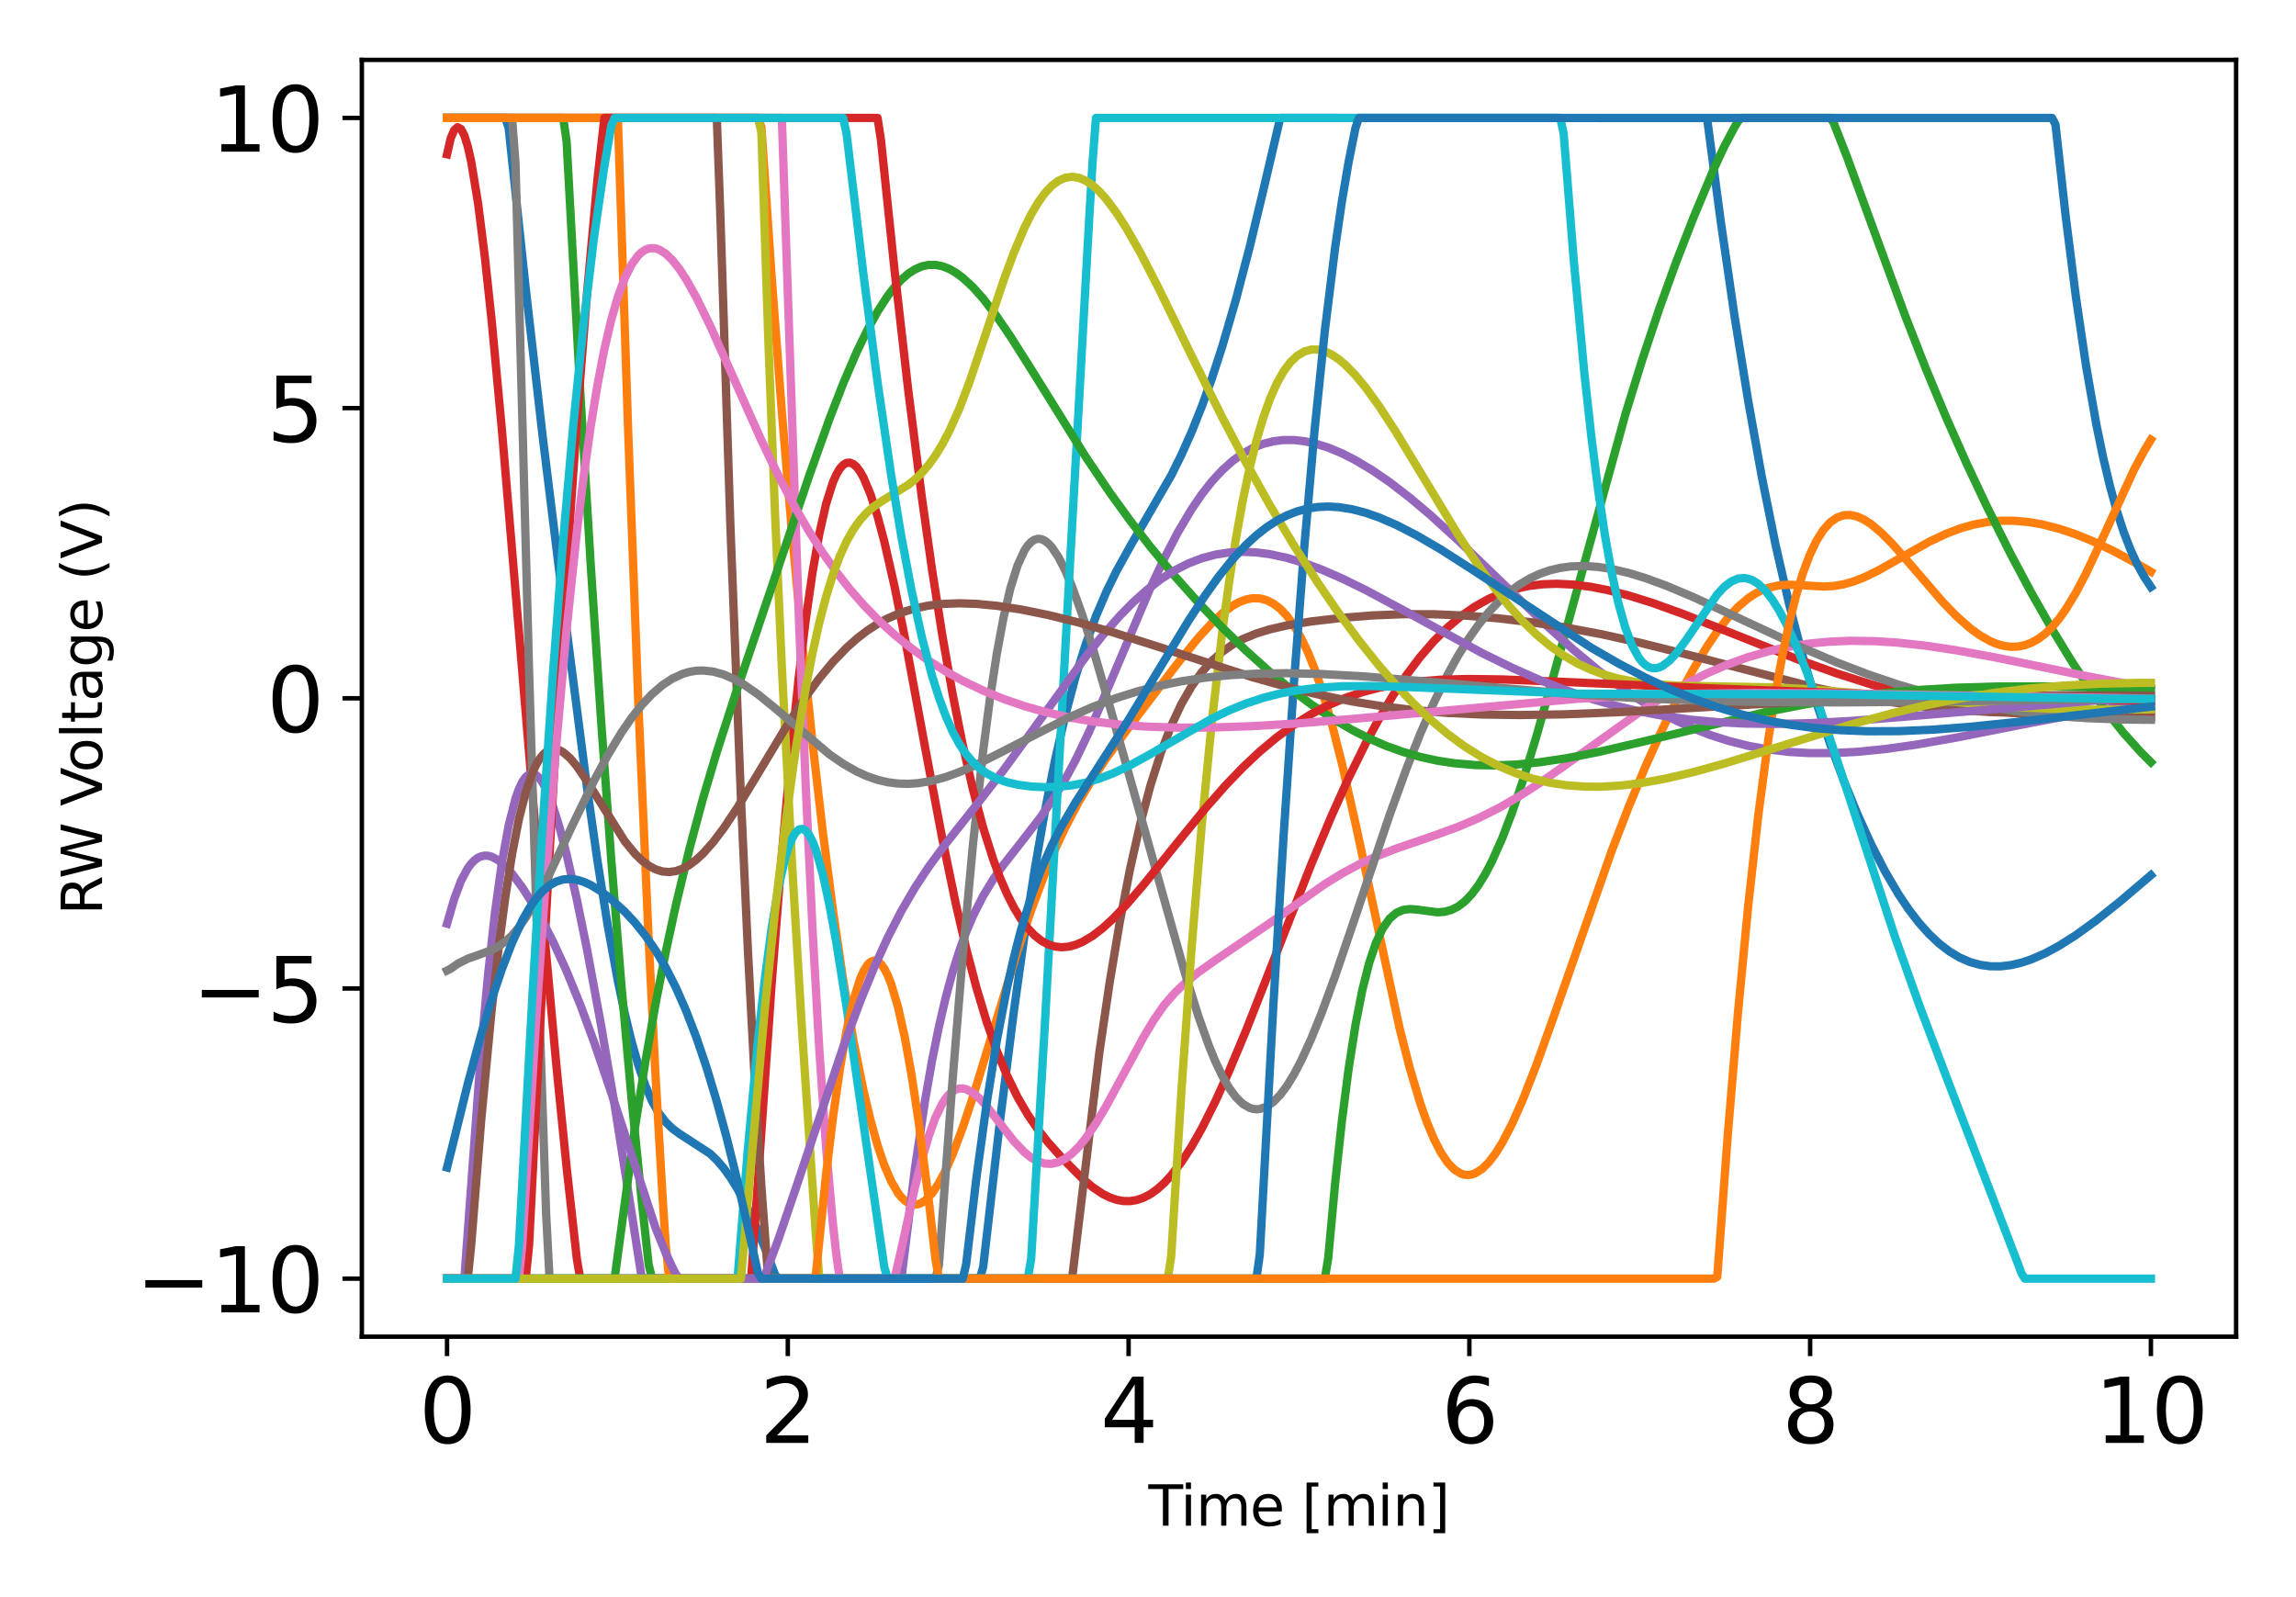 <?xml version="1.0" encoding="utf-8" standalone="no"?>
<!DOCTYPE svg PUBLIC "-//W3C//DTD SVG 1.1//EN"
  "http://www.w3.org/Graphics/SVG/1.1/DTD/svg11.dtd">
<svg xmlns:xlink="http://www.w3.org/1999/xlink" width="414pt" height="288pt" viewBox="0 0 414 288" xmlns="http://www.w3.org/2000/svg" version="1.1">
 <defs>
  <style type="text/css">*{stroke-linejoin: round; stroke-linecap: butt}</style>
 </defs>
 <g id="figure_1">
  <g id="patch_1">
   <path d="M 0 288 
L 414 288 
L 414 0 
L 0 0 
L 0 288 
z
" style="fill: none"/>
  </g>
  <g id="axes_1">
   <g id="patch_2">
    <path d="M 65.246 241.037 
L 403.2 241.037 
L 403.2 10.8 
L 65.246 10.8 
L 65.246 241.037 
z
" style="fill: none"/>
   </g>
   <g id="matplotlib.axis_1">
    <g id="xtick_1">
     <g id="line2d_1">
      <defs>
       <path id="m6932fd1022" d="M 0 0 
L 0 3.5 
" style="stroke: #000000; stroke-width: 0.8"/>
      </defs>
      <g>
       <use xlink:href="#m6932fd1022" x="80.607" y="241.037" style="stroke: #000000; stroke-width: 0.8"/>
      </g>
     </g>
     <g id="text_1">
      <!-- 0 -->
      <g transform="translate(75.517 260.194) scale(0.16 -0.16)">
       <defs>
        <path id="DejaVuSans-30" d="M 2034 4250 
Q 1547 4250 1301 3770 
Q 1056 3291 1056 2328 
Q 1056 1369 1301 889 
Q 1547 409 2034 409 
Q 2525 409 2770 889 
Q 3016 1369 3016 2328 
Q 3016 3291 2770 3770 
Q 2525 4250 2034 4250 
z
M 2034 4750 
Q 2819 4750 3233 4129 
Q 3647 3509 3647 2328 
Q 3647 1150 3233 529 
Q 2819 -91 2034 -91 
Q 1250 -91 836 529 
Q 422 1150 422 2328 
Q 422 3509 836 4129 
Q 1250 4750 2034 4750 
z
" transform="scale(0.016)"/>
       </defs>
       <use xlink:href="#DejaVuSans-30"/>
      </g>
     </g>
    </g>
    <g id="xtick_2">
     <g id="line2d_2">
      <g>
       <use xlink:href="#m6932fd1022" x="142.053" y="241.037" style="stroke: #000000; stroke-width: 0.8"/>
      </g>
     </g>
     <g id="text_2">
      <!-- 2 -->
      <g transform="translate(136.963 260.194) scale(0.16 -0.16)">
       <defs>
        <path id="DejaVuSans-32" d="M 1228 531 
L 3431 531 
L 3431 0 
L 469 0 
L 469 531 
Q 828 903 1448 1529 
Q 2069 2156 2228 2338 
Q 2531 2678 2651 2914 
Q 2772 3150 2772 3378 
Q 2772 3750 2511 3984 
Q 2250 4219 1831 4219 
Q 1534 4219 1204 4116 
Q 875 4013 500 3803 
L 500 4441 
Q 881 4594 1212 4672 
Q 1544 4750 1819 4750 
Q 2544 4750 2975 4387 
Q 3406 4025 3406 3419 
Q 3406 3131 3298 2873 
Q 3191 2616 2906 2266 
Q 2828 2175 2409 1742 
Q 1991 1309 1228 531 
z
" transform="scale(0.016)"/>
       </defs>
       <use xlink:href="#DejaVuSans-32"/>
      </g>
     </g>
    </g>
    <g id="xtick_3">
     <g id="line2d_3">
      <g>
       <use xlink:href="#m6932fd1022" x="203.5" y="241.037" style="stroke: #000000; stroke-width: 0.8"/>
      </g>
     </g>
     <g id="text_3">
      <!-- 4 -->
      <g transform="translate(198.41 260.194) scale(0.16 -0.16)">
       <defs>
        <path id="DejaVuSans-34" d="M 2419 4116 
L 825 1625 
L 2419 1625 
L 2419 4116 
z
M 2253 4666 
L 3047 4666 
L 3047 1625 
L 3713 1625 
L 3713 1100 
L 3047 1100 
L 3047 0 
L 2419 0 
L 2419 1100 
L 313 1100 
L 313 1709 
L 2253 4666 
z
" transform="scale(0.016)"/>
       </defs>
       <use xlink:href="#DejaVuSans-34"/>
      </g>
     </g>
    </g>
    <g id="xtick_4">
     <g id="line2d_4">
      <g>
       <use xlink:href="#m6932fd1022" x="264.946" y="241.037" style="stroke: #000000; stroke-width: 0.8"/>
      </g>
     </g>
     <g id="text_4">
      <!-- 6 -->
      <g transform="translate(259.856 260.194) scale(0.16 -0.16)">
       <defs>
        <path id="DejaVuSans-36" d="M 2113 2584 
Q 1688 2584 1439 2293 
Q 1191 2003 1191 1497 
Q 1191 994 1439 701 
Q 1688 409 2113 409 
Q 2538 409 2786 701 
Q 3034 994 3034 1497 
Q 3034 2003 2786 2293 
Q 2538 2584 2113 2584 
z
M 3366 4563 
L 3366 3988 
Q 3128 4100 2886 4159 
Q 2644 4219 2406 4219 
Q 1781 4219 1451 3797 
Q 1122 3375 1075 2522 
Q 1259 2794 1537 2939 
Q 1816 3084 2150 3084 
Q 2853 3084 3261 2657 
Q 3669 2231 3669 1497 
Q 3669 778 3244 343 
Q 2819 -91 2113 -91 
Q 1303 -91 875 529 
Q 447 1150 447 2328 
Q 447 3434 972 4092 
Q 1497 4750 2381 4750 
Q 2619 4750 2861 4703 
Q 3103 4656 3366 4563 
z
" transform="scale(0.016)"/>
       </defs>
       <use xlink:href="#DejaVuSans-36"/>
      </g>
     </g>
    </g>
    <g id="xtick_5">
     <g id="line2d_5">
      <g>
       <use xlink:href="#m6932fd1022" x="326.392" y="241.037" style="stroke: #000000; stroke-width: 0.8"/>
      </g>
     </g>
     <g id="text_5">
      <!-- 8 -->
      <g transform="translate(321.302 260.194) scale(0.16 -0.16)">
       <defs>
        <path id="DejaVuSans-38" d="M 2034 2216 
Q 1584 2216 1326 1975 
Q 1069 1734 1069 1313 
Q 1069 891 1326 650 
Q 1584 409 2034 409 
Q 2484 409 2743 651 
Q 3003 894 3003 1313 
Q 3003 1734 2745 1975 
Q 2488 2216 2034 2216 
z
M 1403 2484 
Q 997 2584 770 2862 
Q 544 3141 544 3541 
Q 544 4100 942 4425 
Q 1341 4750 2034 4750 
Q 2731 4750 3128 4425 
Q 3525 4100 3525 3541 
Q 3525 3141 3298 2862 
Q 3072 2584 2669 2484 
Q 3125 2378 3379 2068 
Q 3634 1759 3634 1313 
Q 3634 634 3220 271 
Q 2806 -91 2034 -91 
Q 1263 -91 848 271 
Q 434 634 434 1313 
Q 434 1759 690 2068 
Q 947 2378 1403 2484 
z
M 1172 3481 
Q 1172 3119 1398 2916 
Q 1625 2713 2034 2713 
Q 2441 2713 2670 2916 
Q 2900 3119 2900 3481 
Q 2900 3844 2670 4047 
Q 2441 4250 2034 4250 
Q 1625 4250 1398 4047 
Q 1172 3844 1172 3481 
z
" transform="scale(0.016)"/>
       </defs>
       <use xlink:href="#DejaVuSans-38"/>
      </g>
     </g>
    </g>
    <g id="xtick_6">
     <g id="line2d_6">
      <g>
       <use xlink:href="#m6932fd1022" x="387.838" y="241.037" style="stroke: #000000; stroke-width: 0.8"/>
      </g>
     </g>
     <g id="text_6">
      <!-- 10 -->
      <g transform="translate(377.658 260.194) scale(0.16 -0.16)">
       <defs>
        <path id="DejaVuSans-31" d="M 794 531 
L 1825 531 
L 1825 4091 
L 703 3866 
L 703 4441 
L 1819 4666 
L 2450 4666 
L 2450 531 
L 3481 531 
L 3481 0 
L 794 0 
L 794 531 
z
" transform="scale(0.016)"/>
       </defs>
       <use xlink:href="#DejaVuSans-31"/>
       <use xlink:href="#DejaVuSans-30" x="63.623"/>
      </g>
     </g>
    </g>
    <g id="text_7">
     <!-- Time [min] -->
     <g transform="translate(207.07 275.12) scale(0.1 -0.1)">
      <defs>
       <path id="DejaVuSans-54" d="M -19 4666 
L 3928 4666 
L 3928 4134 
L 2272 4134 
L 2272 0 
L 1638 0 
L 1638 4134 
L -19 4134 
L -19 4666 
z
" transform="scale(0.016)"/>
       <path id="DejaVuSans-69" d="M 603 3500 
L 1178 3500 
L 1178 0 
L 603 0 
L 603 3500 
z
M 603 4863 
L 1178 4863 
L 1178 4134 
L 603 4134 
L 603 4863 
z
" transform="scale(0.016)"/>
       <path id="DejaVuSans-6d" d="M 3328 2828 
Q 3544 3216 3844 3400 
Q 4144 3584 4550 3584 
Q 5097 3584 5394 3201 
Q 5691 2819 5691 2113 
L 5691 0 
L 5113 0 
L 5113 2094 
Q 5113 2597 4934 2840 
Q 4756 3084 4391 3084 
Q 3944 3084 3684 2787 
Q 3425 2491 3425 1978 
L 3425 0 
L 2847 0 
L 2847 2094 
Q 2847 2600 2669 2842 
Q 2491 3084 2119 3084 
Q 1678 3084 1418 2786 
Q 1159 2488 1159 1978 
L 1159 0 
L 581 0 
L 581 3500 
L 1159 3500 
L 1159 2956 
Q 1356 3278 1631 3431 
Q 1906 3584 2284 3584 
Q 2666 3584 2933 3390 
Q 3200 3197 3328 2828 
z
" transform="scale(0.016)"/>
       <path id="DejaVuSans-65" d="M 3597 1894 
L 3597 1613 
L 953 1613 
Q 991 1019 1311 708 
Q 1631 397 2203 397 
Q 2534 397 2845 478 
Q 3156 559 3463 722 
L 3463 178 
Q 3153 47 2828 -22 
Q 2503 -91 2169 -91 
Q 1331 -91 842 396 
Q 353 884 353 1716 
Q 353 2575 817 3079 
Q 1281 3584 2069 3584 
Q 2775 3584 3186 3129 
Q 3597 2675 3597 1894 
z
M 3022 2063 
Q 3016 2534 2758 2815 
Q 2500 3097 2075 3097 
Q 1594 3097 1305 2825 
Q 1016 2553 972 2059 
L 3022 2063 
z
" transform="scale(0.016)"/>
       <path id="DejaVuSans-20" transform="scale(0.016)"/>
       <path id="DejaVuSans-5b" d="M 550 4863 
L 1875 4863 
L 1875 4416 
L 1125 4416 
L 1125 -397 
L 1875 -397 
L 1875 -844 
L 550 -844 
L 550 4863 
z
" transform="scale(0.016)"/>
       <path id="DejaVuSans-6e" d="M 3513 2113 
L 3513 0 
L 2938 0 
L 2938 2094 
Q 2938 2591 2744 2837 
Q 2550 3084 2163 3084 
Q 1697 3084 1428 2787 
Q 1159 2491 1159 1978 
L 1159 0 
L 581 0 
L 581 3500 
L 1159 3500 
L 1159 2956 
Q 1366 3272 1645 3428 
Q 1925 3584 2291 3584 
Q 2894 3584 3203 3211 
Q 3513 2838 3513 2113 
z
" transform="scale(0.016)"/>
       <path id="DejaVuSans-5d" d="M 1947 4863 
L 1947 -844 
L 622 -844 
L 622 -397 
L 1369 -397 
L 1369 4416 
L 622 4416 
L 622 4863 
L 1947 4863 
z
" transform="scale(0.016)"/>
      </defs>
      <use xlink:href="#DejaVuSans-54"/>
      <use xlink:href="#DejaVuSans-69" x="57.959"/>
      <use xlink:href="#DejaVuSans-6d" x="85.742"/>
      <use xlink:href="#DejaVuSans-65" x="183.154"/>
      <use xlink:href="#DejaVuSans-20" x="244.678"/>
      <use xlink:href="#DejaVuSans-5b" x="276.465"/>
      <use xlink:href="#DejaVuSans-6d" x="315.479"/>
      <use xlink:href="#DejaVuSans-69" x="412.891"/>
      <use xlink:href="#DejaVuSans-6e" x="440.674"/>
      <use xlink:href="#DejaVuSans-5d" x="504.053"/>
     </g>
    </g>
   </g>
   <g id="matplotlib.axis_2">
    <g id="ytick_1">
     <g id="line2d_7">
      <defs>
       <path id="m8e6a8027d7" d="M 0 0 
L -3.5 0 
" style="stroke: #000000; stroke-width: 0.8"/>
      </defs>
      <g>
       <use xlink:href="#m8e6a8027d7" x="65.246" y="230.572" style="stroke: #000000; stroke-width: 0.8"/>
      </g>
     </g>
     <g id="text_8">
      <!-- −10 -->
      <g transform="translate(24.478 236.65) scale(0.16 -0.16)">
       <defs>
        <path id="DejaVuSans-2212" d="M 678 2272 
L 4684 2272 
L 4684 1741 
L 678 1741 
L 678 2272 
z
" transform="scale(0.016)"/>
       </defs>
       <use xlink:href="#DejaVuSans-2212"/>
       <use xlink:href="#DejaVuSans-31" x="83.789"/>
       <use xlink:href="#DejaVuSans-30" x="147.412"/>
      </g>
     </g>
    </g>
    <g id="ytick_2">
     <g id="line2d_8">
      <g>
       <use xlink:href="#m8e6a8027d7" x="65.246" y="178.245" style="stroke: #000000; stroke-width: 0.8"/>
      </g>
     </g>
     <g id="text_9">
      <!-- −5 -->
      <g transform="translate(34.658 184.324) scale(0.16 -0.16)">
       <defs>
        <path id="DejaVuSans-35" d="M 691 4666 
L 3169 4666 
L 3169 4134 
L 1269 4134 
L 1269 2991 
Q 1406 3038 1543 3061 
Q 1681 3084 1819 3084 
Q 2600 3084 3056 2656 
Q 3513 2228 3513 1497 
Q 3513 744 3044 326 
Q 2575 -91 1722 -91 
Q 1428 -91 1123 -41 
Q 819 9 494 109 
L 494 744 
Q 775 591 1075 516 
Q 1375 441 1709 441 
Q 2250 441 2565 725 
Q 2881 1009 2881 1497 
Q 2881 1984 2565 2268 
Q 2250 2553 1709 2553 
Q 1456 2553 1204 2497 
Q 953 2441 691 2322 
L 691 4666 
z
" transform="scale(0.016)"/>
       </defs>
       <use xlink:href="#DejaVuSans-2212"/>
       <use xlink:href="#DejaVuSans-35" x="83.789"/>
      </g>
     </g>
    </g>
    <g id="ytick_3">
     <g id="line2d_9">
      <g>
       <use xlink:href="#m8e6a8027d7" x="65.246" y="125.918" style="stroke: #000000; stroke-width: 0.8"/>
      </g>
     </g>
     <g id="text_10">
      <!-- 0 -->
      <g transform="translate(48.066 131.997) scale(0.16 -0.16)">
       <use xlink:href="#DejaVuSans-30"/>
      </g>
     </g>
    </g>
    <g id="ytick_4">
     <g id="line2d_10">
      <g>
       <use xlink:href="#m8e6a8027d7" x="65.246" y="73.592" style="stroke: #000000; stroke-width: 0.8"/>
      </g>
     </g>
     <g id="text_11">
      <!-- 5 -->
      <g transform="translate(48.066 79.671) scale(0.16 -0.16)">
       <use xlink:href="#DejaVuSans-35"/>
      </g>
     </g>
    </g>
    <g id="ytick_5">
     <g id="line2d_11">
      <g>
       <use xlink:href="#m8e6a8027d7" x="65.246" y="21.265" style="stroke: #000000; stroke-width: 0.8"/>
      </g>
     </g>
     <g id="text_12">
      <!-- 10 -->
      <g transform="translate(37.886 27.344) scale(0.16 -0.16)">
       <use xlink:href="#DejaVuSans-31"/>
       <use xlink:href="#DejaVuSans-30" x="63.623"/>
      </g>
     </g>
    </g>
    <g id="text_13">
     <!-- RW Voltage (V)  -->
     <g transform="translate(18.398 164.982) rotate(-90) scale(0.1 -0.1)">
      <defs>
       <path id="DejaVuSans-52" d="M 2841 2188 
Q 3044 2119 3236 1894 
Q 3428 1669 3622 1275 
L 4263 0 
L 3584 0 
L 2988 1197 
Q 2756 1666 2539 1819 
Q 2322 1972 1947 1972 
L 1259 1972 
L 1259 0 
L 628 0 
L 628 4666 
L 2053 4666 
Q 2853 4666 3247 4331 
Q 3641 3997 3641 3322 
Q 3641 2881 3436 2590 
Q 3231 2300 2841 2188 
z
M 1259 4147 
L 1259 2491 
L 2053 2491 
Q 2509 2491 2742 2702 
Q 2975 2913 2975 3322 
Q 2975 3731 2742 3939 
Q 2509 4147 2053 4147 
L 1259 4147 
z
" transform="scale(0.016)"/>
       <path id="DejaVuSans-57" d="M 213 4666 
L 850 4666 
L 1831 722 
L 2809 4666 
L 3519 4666 
L 4500 722 
L 5478 4666 
L 6119 4666 
L 4947 0 
L 4153 0 
L 3169 4050 
L 2175 0 
L 1381 0 
L 213 4666 
z
" transform="scale(0.016)"/>
       <path id="DejaVuSans-56" d="M 1831 0 
L 50 4666 
L 709 4666 
L 2188 738 
L 3669 4666 
L 4325 4666 
L 2547 0 
L 1831 0 
z
" transform="scale(0.016)"/>
       <path id="DejaVuSans-6f" d="M 1959 3097 
Q 1497 3097 1228 2736 
Q 959 2375 959 1747 
Q 959 1119 1226 758 
Q 1494 397 1959 397 
Q 2419 397 2687 759 
Q 2956 1122 2956 1747 
Q 2956 2369 2687 2733 
Q 2419 3097 1959 3097 
z
M 1959 3584 
Q 2709 3584 3137 3096 
Q 3566 2609 3566 1747 
Q 3566 888 3137 398 
Q 2709 -91 1959 -91 
Q 1206 -91 779 398 
Q 353 888 353 1747 
Q 353 2609 779 3096 
Q 1206 3584 1959 3584 
z
" transform="scale(0.016)"/>
       <path id="DejaVuSans-6c" d="M 603 4863 
L 1178 4863 
L 1178 0 
L 603 0 
L 603 4863 
z
" transform="scale(0.016)"/>
       <path id="DejaVuSans-74" d="M 1172 4494 
L 1172 3500 
L 2356 3500 
L 2356 3053 
L 1172 3053 
L 1172 1153 
Q 1172 725 1289 603 
Q 1406 481 1766 481 
L 2356 481 
L 2356 0 
L 1766 0 
Q 1100 0 847 248 
Q 594 497 594 1153 
L 594 3053 
L 172 3053 
L 172 3500 
L 594 3500 
L 594 4494 
L 1172 4494 
z
" transform="scale(0.016)"/>
       <path id="DejaVuSans-61" d="M 2194 1759 
Q 1497 1759 1228 1600 
Q 959 1441 959 1056 
Q 959 750 1161 570 
Q 1363 391 1709 391 
Q 2188 391 2477 730 
Q 2766 1069 2766 1631 
L 2766 1759 
L 2194 1759 
z
M 3341 1997 
L 3341 0 
L 2766 0 
L 2766 531 
Q 2569 213 2275 61 
Q 1981 -91 1556 -91 
Q 1019 -91 701 211 
Q 384 513 384 1019 
Q 384 1609 779 1909 
Q 1175 2209 1959 2209 
L 2766 2209 
L 2766 2266 
Q 2766 2663 2505 2880 
Q 2244 3097 1772 3097 
Q 1472 3097 1187 3025 
Q 903 2953 641 2809 
L 641 3341 
Q 956 3463 1253 3523 
Q 1550 3584 1831 3584 
Q 2591 3584 2966 3190 
Q 3341 2797 3341 1997 
z
" transform="scale(0.016)"/>
       <path id="DejaVuSans-67" d="M 2906 1791 
Q 2906 2416 2648 2759 
Q 2391 3103 1925 3103 
Q 1463 3103 1205 2759 
Q 947 2416 947 1791 
Q 947 1169 1205 825 
Q 1463 481 1925 481 
Q 2391 481 2648 825 
Q 2906 1169 2906 1791 
z
M 3481 434 
Q 3481 -459 3084 -895 
Q 2688 -1331 1869 -1331 
Q 1566 -1331 1297 -1286 
Q 1028 -1241 775 -1147 
L 775 -588 
Q 1028 -725 1275 -790 
Q 1522 -856 1778 -856 
Q 2344 -856 2625 -561 
Q 2906 -266 2906 331 
L 2906 616 
Q 2728 306 2450 153 
Q 2172 0 1784 0 
Q 1141 0 747 490 
Q 353 981 353 1791 
Q 353 2603 747 3093 
Q 1141 3584 1784 3584 
Q 2172 3584 2450 3431 
Q 2728 3278 2906 2969 
L 2906 3500 
L 3481 3500 
L 3481 434 
z
" transform="scale(0.016)"/>
       <path id="DejaVuSans-28" d="M 1984 4856 
Q 1566 4138 1362 3434 
Q 1159 2731 1159 2009 
Q 1159 1288 1364 580 
Q 1569 -128 1984 -844 
L 1484 -844 
Q 1016 -109 783 600 
Q 550 1309 550 2009 
Q 550 2706 781 3412 
Q 1013 4119 1484 4856 
L 1984 4856 
z
" transform="scale(0.016)"/>
       <path id="DejaVuSans-29" d="M 513 4856 
L 1013 4856 
Q 1481 4119 1714 3412 
Q 1947 2706 1947 2009 
Q 1947 1309 1714 600 
Q 1481 -109 1013 -844 
L 513 -844 
Q 928 -128 1133 580 
Q 1338 1288 1338 2009 
Q 1338 2731 1133 3434 
Q 928 4138 513 4856 
z
" transform="scale(0.016)"/>
      </defs>
      <use xlink:href="#DejaVuSans-52"/>
      <use xlink:href="#DejaVuSans-57" x="65.482"/>
      <use xlink:href="#DejaVuSans-20" x="164.359"/>
      <use xlink:href="#DejaVuSans-56" x="196.146"/>
      <use xlink:href="#DejaVuSans-6f" x="256.805"/>
      <use xlink:href="#DejaVuSans-6c" x="317.986"/>
      <use xlink:href="#DejaVuSans-74" x="345.77"/>
      <use xlink:href="#DejaVuSans-61" x="384.979"/>
      <use xlink:href="#DejaVuSans-67" x="446.258"/>
      <use xlink:href="#DejaVuSans-65" x="509.734"/>
      <use xlink:href="#DejaVuSans-20" x="571.258"/>
      <use xlink:href="#DejaVuSans-28" x="603.045"/>
      <use xlink:href="#DejaVuSans-56" x="642.059"/>
      <use xlink:href="#DejaVuSans-29" x="710.467"/>
      <use xlink:href="#DejaVuSans-20" x="749.48"/>
     </g>
    </g>
   </g>
   <g id="line2d_12">
    <path d="M 80.607 21.265 
L 91.104 21.265 
L 91.719 23.061 
L 94.791 52.004 
L 97.863 78.826 
L 101.55 108.72 
L 105.851 142.038 
L 107.746 155.353 
L 109.589 166.95 
L 111.433 177.004 
L 112.662 182.795 
L 113.891 187.84 
L 115.119 192.142 
L 116.348 195.711 
L 117.577 198.566 
L 118.806 200.732 
L 120.035 202.336 
L 121.264 203.525 
L 122.493 204.434 
L 128.023 208.028 
L 129.252 209.205 
L 130.481 210.631 
L 131.71 212.332 
L 132.99 214.406 
L 134.834 217.919 
L 136.677 221.994 
L 138.52 226.546 
L 139.749 229.852 
L 140.364 230.572 
L 176.668 230.572 
L 177.283 228.453 
L 180.355 201.784 
L 182.813 182.352 
L 184.707 168.806 
L 186.551 156.924 
L 188.394 146.352 
L 190.238 137.069 
L 192.081 129.013 
L 193.924 122.088 
L 195.768 116.174 
L 197.611 111.128 
L 199.454 106.797 
L 201.298 103.02 
L 203.756 98.568 
L 211.18 85.741 
L 213.024 82.018 
L 214.867 77.884 
L 216.711 73.271 
L 218.554 68.135 
L 220.397 62.45 
L 222.855 54.008 
L 225.313 44.624 
L 227.771 34.393 
L 230.843 21.265 
L 307.805 21.286 
L 310.263 39.844 
L 312.772 57.088 
L 315.229 72.339 
L 317.687 86.022 
L 320.145 98.182 
L 322.603 108.914 
L 325.061 118.357 
L 327.519 126.679 
L 329.977 134.066 
L 332.434 140.718 
L 334.892 146.744 
L 337.401 152.264 
L 339.859 157.058 
L 342.317 161.243 
L 344.16 163.983 
L 346.004 166.383 
L 347.847 168.445 
L 349.691 170.176 
L 351.534 171.584 
L 353.377 172.681 
L 355.221 173.48 
L 357.064 173.997 
L 358.907 174.248 
L 360.751 174.254 
L 362.645 174.024 
L 364.489 173.591 
L 366.332 172.974 
L 368.79 171.895 
L 371.248 170.567 
L 374.32 168.618 
L 378.007 165.953 
L 382.308 162.524 
L 387.838 157.816 
L 387.838 157.816 
" clip-path="url(#p5e4a4fb2b7)" style="fill: none; stroke: #1f77b4; stroke-width: 1.5; stroke-linecap: square"/>
   </g>
   <g id="line2d_13">
    <path d="M 80.607 21.265 
L 136.677 21.265 
L 137.291 22.922 
L 139.135 49.89 
L 140.978 74.267 
L 142.822 96.261 
L 144.665 116.086 
L 146.508 133.93 
L 148.352 149.931 
L 150.195 164.183 
L 152.038 176.736 
L 153.882 187.605 
L 155.725 196.783 
L 156.954 201.955 
L 158.234 206.532 
L 159.463 210.149 
L 160.692 213.008 
L 161.921 215.117 
L 162.536 215.895 
L 163.15 216.492 
L 163.764 216.911 
L 164.379 217.155 
L 164.993 217.227 
L 165.608 217.133 
L 166.222 216.876 
L 166.837 216.462 
L 168.066 215.184 
L 169.295 213.347 
L 170.524 211.004 
L 171.752 208.213 
L 173.596 203.324 
L 175.439 197.791 
L 178.512 187.759 
L 183.478 171.449 
L 185.936 164.123 
L 188.394 157.558 
L 190.238 153.164 
L 192.081 149.21 
L 194.539 144.548 
L 196.997 140.456 
L 199.454 136.776 
L 203.141 131.702 
L 212.409 119.525 
L 216.096 114.981 
L 218.554 112.304 
L 220.397 110.599 
L 222.241 109.237 
L 223.47 108.561 
L 224.699 108.098 
L 225.928 107.872 
L 227.156 107.907 
L 228.385 108.225 
L 229.614 108.847 
L 230.843 109.793 
L 232.072 111.091 
L 233.301 112.777 
L 234.581 114.983 
L 235.81 117.561 
L 237.039 120.611 
L 238.268 124.152 
L 240.111 130.39 
L 241.955 137.624 
L 244.413 148.495 
L 252.401 185.587 
L 254.244 192.766 
L 256.087 198.936 
L 257.316 202.421 
L 258.545 205.371 
L 259.774 207.771 
L 261.054 209.68 
L 262.283 210.949 
L 263.512 211.676 
L 264.127 211.842 
L 264.741 211.88 
L 265.356 211.793 
L 265.97 211.585 
L 267.199 210.819 
L 268.428 209.616 
L 269.657 208.009 
L 270.886 206.037 
L 272.729 202.479 
L 274.573 198.318 
L 277.03 192.057 
L 280.103 183.484 
L 290.6 153.465 
L 293.672 145.499 
L 296.744 138.111 
L 299.817 131.326 
L 302.889 125.152 
L 305.347 120.661 
L 307.805 116.587 
L 309.648 113.85 
L 311.543 111.413 
L 313.386 109.443 
L 315.229 107.875 
L 316.458 107.06 
L 317.687 106.428 
L 318.916 105.967 
L 320.76 105.564 
L 322.603 105.439 
L 325.061 105.542 
L 328.748 105.766 
L 330.591 105.679 
L 332.434 105.365 
L 334.278 104.835 
L 336.121 104.115 
L 338.63 102.898 
L 342.317 100.819 
L 347.847 97.701 
L 350.919 96.247 
L 353.377 95.311 
L 355.835 94.604 
L 358.293 94.137 
L 360.751 93.908 
L 363.26 93.911 
L 365.718 94.133 
L 368.176 94.553 
L 371.248 95.333 
L 374.32 96.364 
L 377.393 97.613 
L 381.079 99.357 
L 385.381 101.672 
L 387.838 103.102 
L 387.838 103.102 
" clip-path="url(#p5e4a4fb2b7)" style="fill: none; stroke: #ff7f0e; stroke-width: 1.5; stroke-linecap: square"/>
   </g>
   <g id="line2d_14">
    <path d="M 80.607 21.265 
L 101.55 21.265 
L 102.165 25.48 
L 104.622 70.571 
L 106.517 101.883 
L 108.36 129.62 
L 110.204 154.817 
L 112.047 177.635 
L 113.891 198.232 
L 115.734 216.764 
L 116.963 228.046 
L 117.577 230.572 
L 238.882 230.572 
L 239.497 226.858 
L 240.726 213.553 
L 241.955 202.187 
L 243.184 192.655 
L 244.413 184.828 
L 245.642 178.556 
L 246.87 173.678 
L 248.099 170.019 
L 249.328 167.404 
L 250.557 165.655 
L 251.786 164.601 
L 253.015 164.077 
L 254.244 163.929 
L 255.473 164.017 
L 259.16 164.507 
L 260.44 164.422 
L 261.669 164.096 
L 262.898 163.481 
L 264.127 162.543 
L 265.356 161.259 
L 266.585 159.619 
L 267.813 157.621 
L 269.042 155.271 
L 270.886 151.121 
L 272.729 146.281 
L 274.573 140.841 
L 277.03 132.825 
L 280.103 121.936 
L 293.058 74.769 
L 296.13 64.838 
L 299.202 55.639 
L 302.275 47.14 
L 305.347 39.253 
L 309.034 30.445 
L 310.877 26.471 
L 312.772 22.903 
L 313.386 21.882 
L 314.001 21.265 
L 329.977 21.265 
L 330.591 22.046 
L 333.049 28.32 
L 337.401 40.237 
L 343.546 56.988 
L 347.233 66.419 
L 350.919 75.272 
L 354.606 83.58 
L 358.293 91.404 
L 362.645 100.087 
L 366.332 106.994 
L 370.019 113.474 
L 373.706 119.489 
L 376.778 124.112 
L 379.85 128.352 
L 382.923 132.188 
L 385.995 135.604 
L 387.838 137.45 
L 387.838 137.45 
" clip-path="url(#p5e4a4fb2b7)" style="fill: none; stroke: #2ca02c; stroke-width: 1.5; stroke-linecap: square"/>
   </g>
   <g id="line2d_15">
    <path d="M 80.607 27.821 
L 81.273 24.923 
L 81.887 23.482 
L 82.502 22.937 
L 83.116 23.261 
L 83.731 24.425 
L 84.345 26.397 
L 84.96 29.122 
L 86.189 36.57 
L 87.417 46.266 
L 88.646 57.749 
L 90.49 77.417 
L 93.562 113.783 
L 97.863 165.197 
L 100.321 192.136 
L 102.165 210.472 
L 104.008 226.96 
L 104.622 230.572 
L 135.448 230.572 
L 139.135 177.439 
L 140.978 154.08 
L 142.822 133.699 
L 144.05 121.962 
L 145.279 111.788 
L 146.508 103.211 
L 147.737 96.233 
L 148.966 90.827 
L 150.195 86.946 
L 150.81 85.557 
L 151.424 84.521 
L 152.038 83.829 
L 152.653 83.467 
L 153.267 83.425 
L 153.882 83.688 
L 154.496 84.243 
L 155.111 85.077 
L 155.725 86.174 
L 156.954 89.103 
L 158.234 93.091 
L 159.463 97.698 
L 161.307 105.789 
L 163.15 114.973 
L 166.837 134.952 
L 169.909 151.244 
L 172.367 163.085 
L 174.21 171.019 
L 176.054 178.062 
L 177.897 184.205 
L 179.74 189.481 
L 181.584 193.961 
L 183.478 197.834 
L 185.322 201.002 
L 187.165 203.694 
L 189.009 206.028 
L 191.466 208.776 
L 195.153 212.504 
L 196.997 214.062 
L 198.84 215.299 
L 200.069 215.915 
L 201.298 216.344 
L 202.527 216.574 
L 203.756 216.593 
L 204.985 216.393 
L 206.214 215.97 
L 207.442 215.319 
L 208.723 214.4 
L 209.952 213.289 
L 211.18 211.958 
L 213.024 209.564 
L 214.867 206.722 
L 216.711 203.469 
L 219.168 198.57 
L 221.626 193.135 
L 224.699 185.776 
L 229.614 173.257 
L 236.425 155.885 
L 240.111 147.079 
L 243.184 140.272 
L 246.256 134.041 
L 248.714 129.509 
L 251.172 125.398 
L 253.63 121.712 
L 256.087 118.451 
L 258.545 115.605 
L 261.054 113.112 
L 263.512 111.054 
L 265.97 109.355 
L 268.428 107.989 
L 270.886 106.932 
L 273.344 106.157 
L 275.801 105.638 
L 278.259 105.35 
L 280.717 105.268 
L 283.789 105.421 
L 286.913 105.827 
L 289.985 106.433 
L 293.672 107.382 
L 297.973 108.727 
L 303.503 110.72 
L 311.543 113.899 
L 324.446 119.012 
L 331.205 121.44 
L 337.401 123.42 
L 342.931 124.956 
L 348.462 126.258 
L 353.992 127.322 
L 359.522 128.153 
L 365.103 128.765 
L 371.248 129.198 
L 377.393 129.406 
L 384.152 129.415 
L 387.838 129.339 
L 387.838 129.339 
" clip-path="url(#p5e4a4fb2b7)" style="fill: none; stroke: #d62728; stroke-width: 1.5; stroke-linecap: square"/>
   </g>
   <g id="line2d_16">
    <path d="M 80.607 230.572 
L 83.731 230.572 
L 86.803 188.778 
L 88.032 175.508 
L 89.261 164.477 
L 90.49 155.622 
L 91.719 148.843 
L 92.948 144.016 
L 93.562 142.29 
L 94.177 140.996 
L 94.791 140.115 
L 95.405 139.626 
L 96.02 139.508 
L 96.634 139.739 
L 97.249 140.299 
L 97.863 141.165 
L 98.478 142.317 
L 99.707 145.394 
L 100.936 149.364 
L 102.165 154.072 
L 104.008 162.196 
L 105.851 171.225 
L 108.36 184.74 
L 110.818 199.242 
L 113.891 218.754 
L 115.734 230.572 
L 162.536 230.572 
L 164.993 210.581 
L 166.837 198.226 
L 168.066 191.239 
L 169.295 185.156 
L 170.524 179.888 
L 171.752 175.344 
L 172.981 171.436 
L 174.21 168.076 
L 175.439 165.179 
L 177.283 161.534 
L 179.126 158.514 
L 180.969 155.906 
L 184.093 151.931 
L 187.78 147.161 
L 190.238 143.554 
L 192.081 140.501 
L 193.924 137.089 
L 196.382 131.943 
L 199.454 124.851 
L 207.442 105.982 
L 209.952 100.657 
L 212.409 95.947 
L 214.867 91.814 
L 216.711 89.116 
L 218.554 86.771 
L 220.397 84.776 
L 222.241 83.121 
L 224.084 81.793 
L 225.928 80.772 
L 227.771 80.04 
L 229.614 79.573 
L 231.458 79.35 
L 233.301 79.349 
L 235.196 79.557 
L 237.039 79.943 
L 239.497 80.711 
L 241.955 81.735 
L 244.413 82.985 
L 247.485 84.826 
L 250.557 86.937 
L 254.244 89.774 
L 257.931 92.887 
L 262.898 97.414 
L 269.657 103.929 
L 278.874 112.799 
L 283.789 117.224 
L 288.142 120.836 
L 291.829 123.624 
L 295.515 126.132 
L 299.202 128.345 
L 302.275 129.958 
L 305.347 131.36 
L 308.419 132.553 
L 311.543 133.559 
L 315.229 134.49 
L 318.916 135.159 
L 322.603 135.587 
L 326.29 135.797 
L 330.591 135.798 
L 334.892 135.572 
L 339.859 135.077 
L 345.389 134.298 
L 352.763 133.006 
L 366.332 130.322 
L 377.393 128.245 
L 385.381 126.959 
L 387.838 126.61 
L 387.838 126.61 
" clip-path="url(#p5e4a4fb2b7)" style="fill: none; stroke: #9467bd; stroke-width: 1.5; stroke-linecap: square"/>
   </g>
   <g id="line2d_17">
    <path d="M 80.607 21.265 
L 129.252 21.265 
L 129.867 38.18 
L 131.71 95.041 
L 133.605 143.988 
L 134.834 170.885 
L 136.062 194.182 
L 137.291 214.008 
L 138.52 230.572 
L 193.31 230.572 
L 198.226 189.804 
L 200.069 177.264 
L 201.912 166.272 
L 203.756 156.741 
L 205.599 148.568 
L 207.442 141.637 
L 209.337 135.677 
L 211.18 130.88 
L 213.024 126.945 
L 214.867 123.752 
L 216.711 121.184 
L 218.554 119.139 
L 220.397 117.521 
L 222.241 116.246 
L 224.084 115.244 
L 226.542 114.228 
L 229 113.475 
L 232.072 112.777 
L 236.425 112.062 
L 241.955 111.413 
L 247.485 110.974 
L 253.015 110.754 
L 258.545 110.764 
L 264.127 111.004 
L 270.271 111.509 
L 276.416 112.244 
L 282.561 113.195 
L 288.756 114.362 
L 295.515 115.855 
L 303.503 117.85 
L 327.519 124.038 
L 334.278 125.457 
L 340.474 126.538 
L 346.618 127.383 
L 352.763 128.002 
L 358.907 128.406 
L 365.718 128.63 
L 373.091 128.649 
L 381.694 128.444 
L 387.838 128.192 
L 387.838 128.192 
" clip-path="url(#p5e4a4fb2b7)" style="fill: none; stroke: #8c564b; stroke-width: 1.5; stroke-linecap: square"/>
   </g>
   <g id="line2d_18">
    <path d="M 80.607 21.265 
L 140.978 21.265 
L 144.05 111.419 
L 145.279 141.556 
L 146.508 167.542 
L 147.737 189.36 
L 148.966 207.07 
L 150.195 220.83 
L 150.81 226.313 
L 151.424 230.572 
L 161.307 230.572 
L 162.536 225.174 
L 164.993 214.018 
L 166.222 209.118 
L 167.451 204.906 
L 168.68 201.507 
L 169.909 198.996 
L 170.524 198.066 
L 171.138 197.341 
L 171.752 196.81 
L 172.367 196.465 
L 172.981 196.291 
L 173.596 196.277 
L 174.21 196.408 
L 175.439 197.053 
L 176.668 198.111 
L 177.897 199.468 
L 180.355 202.64 
L 182.813 205.776 
L 184.707 207.77 
L 185.936 208.753 
L 187.165 209.445 
L 188.394 209.82 
L 189.623 209.862 
L 190.852 209.567 
L 192.081 208.942 
L 193.31 208 
L 194.539 206.763 
L 195.768 205.258 
L 197.611 202.57 
L 199.454 199.478 
L 202.527 193.807 
L 206.214 186.989 
L 208.057 183.918 
L 209.952 181.193 
L 211.795 179.072 
L 213.638 177.308 
L 216.096 175.306 
L 219.168 173.134 
L 229 166.435 
L 238.882 159.42 
L 241.955 157.53 
L 245.027 155.874 
L 248.099 154.455 
L 251.786 153.009 
L 258.545 150.695 
L 262.898 149.104 
L 266.585 147.532 
L 270.271 145.689 
L 273.958 143.565 
L 277.645 141.192 
L 282.561 137.749 
L 296.13 128.066 
L 300.431 125.351 
L 304.118 123.261 
L 307.805 121.417 
L 311.543 119.812 
L 315.229 118.492 
L 318.916 117.432 
L 322.603 116.622 
L 326.29 116.05 
L 329.977 115.7 
L 333.663 115.553 
L 338.016 115.615 
L 342.317 115.895 
L 347.233 116.435 
L 352.763 117.265 
L 360.136 118.621 
L 375.549 121.781 
L 385.381 123.661 
L 387.838 124.089 
L 387.838 124.089 
" clip-path="url(#p5e4a4fb2b7)" style="fill: none; stroke: #e377c2; stroke-width: 1.5; stroke-linecap: square"/>
   </g>
   <g id="line2d_19">
    <path d="M 80.607 21.265 
L 92.333 21.265 
L 92.948 29.409 
L 95.405 121.204 
L 97.249 182.198 
L 98.478 218.96 
L 99.092 230.572 
L 168.68 230.572 
L 169.295 228.141 
L 171.752 194.897 
L 173.596 172.248 
L 175.439 152.278 
L 177.283 135.374 
L 178.512 125.9 
L 179.74 117.873 
L 180.969 111.268 
L 182.198 106.032 
L 183.478 101.958 
L 184.707 99.281 
L 185.322 98.365 
L 185.936 97.715 
L 186.551 97.316 
L 187.165 97.155 
L 187.78 97.22 
L 188.394 97.496 
L 189.009 97.971 
L 189.623 98.631 
L 190.852 100.455 
L 192.081 102.871 
L 193.31 105.784 
L 195.153 110.9 
L 196.997 116.687 
L 200.069 127.251 
L 213.638 175.388 
L 216.096 183.277 
L 217.94 188.459 
L 219.168 191.456 
L 220.397 194.037 
L 221.626 196.175 
L 222.855 197.849 
L 224.084 199.049 
L 225.313 199.774 
L 225.928 199.959 
L 226.542 200.028 
L 227.156 199.982 
L 228.385 199.554 
L 229.614 198.694 
L 230.843 197.426 
L 232.072 195.776 
L 233.301 193.773 
L 234.581 191.347 
L 236.425 187.319 
L 238.268 182.763 
L 240.726 176.067 
L 244.413 165.231 
L 250.557 146.993 
L 253.63 138.543 
L 256.087 132.334 
L 258.545 126.701 
L 261.054 121.591 
L 262.898 118.261 
L 264.741 115.29 
L 266.585 112.671 
L 268.428 110.392 
L 270.271 108.436 
L 272.115 106.787 
L 273.958 105.423 
L 275.801 104.324 
L 277.645 103.468 
L 279.488 102.834 
L 281.332 102.4 
L 283.175 102.148 
L 285.684 102.062 
L 288.142 102.228 
L 290.6 102.604 
L 293.672 103.32 
L 296.744 104.258 
L 300.431 105.609 
L 305.347 107.68 
L 312.157 110.829 
L 325.061 116.845 
L 331.205 119.454 
L 336.787 121.591 
L 342.317 123.46 
L 347.847 125.07 
L 353.377 126.421 
L 358.907 127.52 
L 364.489 128.387 
L 370.019 129.023 
L 376.164 129.492 
L 382.308 129.739 
L 387.838 129.796 
L 387.838 129.796 
" clip-path="url(#p5e4a4fb2b7)" style="fill: none; stroke: #7f7f7f; stroke-width: 1.5; stroke-linecap: square"/>
   </g>
   <g id="line2d_20">
    <path d="M 80.607 21.265 
L 136.677 21.265 
L 137.291 23.863 
L 138.52 60.705 
L 139.749 92.579 
L 140.978 120.271 
L 142.822 155.877 
L 144.665 186.611 
L 147.123 222.812 
L 147.737 230.572 
L 210.566 230.572 
L 211.18 226.556 
L 213.024 196.755 
L 214.867 170.846 
L 216.711 148.594 
L 218.554 129.718 
L 220.397 113.916 
L 221.626 104.936 
L 222.855 97.092 
L 224.084 90.295 
L 225.313 84.459 
L 226.542 79.502 
L 227.771 75.343 
L 229 71.911 
L 230.229 69.136 
L 231.458 66.954 
L 232.687 65.306 
L 233.916 64.138 
L 235.196 63.378 
L 236.425 63.04 
L 237.654 63.043 
L 238.882 63.351 
L 240.111 63.93 
L 241.34 64.749 
L 242.569 65.78 
L 244.413 67.668 
L 246.256 69.901 
L 248.714 73.297 
L 251.786 78.025 
L 256.087 85.134 
L 262.898 96.401 
L 266.585 102.014 
L 269.657 106.251 
L 272.115 109.301 
L 274.573 112.024 
L 277.03 114.413 
L 279.488 116.467 
L 281.946 118.198 
L 284.404 119.625 
L 286.913 120.795 
L 289.371 121.691 
L 291.829 122.372 
L 294.901 122.971 
L 297.973 123.351 
L 302.275 123.627 
L 308.419 123.751 
L 319.531 123.945 
L 326.29 124.293 
L 334.278 124.938 
L 361.98 127.429 
L 370.019 127.807 
L 378.007 127.968 
L 387.224 127.918 
L 387.838 127.907 
L 387.838 127.907 
" clip-path="url(#p5e4a4fb2b7)" style="fill: none; stroke: #bcbd22; stroke-width: 1.5; stroke-linecap: square"/>
   </g>
   <g id="line2d_21">
    <path d="M 80.607 230.572 
L 132.99 230.572 
L 134.834 207.409 
L 136.677 187.582 
L 137.906 176.538 
L 139.135 167.341 
L 140.364 160.042 
L 141.593 154.662 
L 142.207 152.688 
L 142.822 151.188 
L 143.436 150.156 
L 144.05 149.584 
L 144.665 149.464 
L 145.279 149.787 
L 145.894 150.54 
L 146.508 151.712 
L 147.123 153.288 
L 148.352 157.608 
L 149.581 163.277 
L 150.81 170.02 
L 152.653 181.589 
L 155.725 202.882 
L 159.463 228.572 
L 160.078 230.572 
L 185.322 230.572 
L 185.936 226.944 
L 188.394 184.921 
L 192.695 105.927 
L 196.382 39.711 
L 196.997 29.328 
L 197.611 21.265 
L 281.332 21.265 
L 281.946 24.059 
L 283.789 47.145 
L 285.684 67.329 
L 286.913 78.493 
L 288.142 88.168 
L 289.371 96.402 
L 290.6 103.258 
L 291.829 108.815 
L 293.058 113.161 
L 294.287 116.395 
L 295.515 118.62 
L 296.13 119.388 
L 296.744 119.946 
L 297.359 120.306 
L 297.973 120.483 
L 298.588 120.492 
L 299.202 120.346 
L 299.817 120.059 
L 301.046 119.121 
L 302.275 117.788 
L 304.118 115.28 
L 309.648 107.175 
L 310.877 105.842 
L 312.157 104.859 
L 313.386 104.332 
L 314.615 104.228 
L 315.844 104.556 
L 317.073 105.311 
L 318.302 106.484 
L 319.531 108.057 
L 320.76 110.004 
L 321.989 112.297 
L 323.832 116.31 
L 325.675 120.902 
L 328.133 127.708 
L 331.205 136.918 
L 341.703 168.972 
L 346.004 181.063 
L 350.919 194.095 
L 363.874 227.911 
L 364.489 229.595 
L 365.103 230.572 
L 387.838 230.572 
L 387.838 230.572 
" clip-path="url(#p5e4a4fb2b7)" style="fill: none; stroke: #17becf; stroke-width: 1.5; stroke-linecap: square"/>
   </g>
   <g id="line2d_22">
    <path d="M 80.607 230.572 
L 226.542 230.572 
L 227.156 226.232 
L 229.614 181.054 
L 231.458 150.61 
L 233.301 123.275 
L 235.196 98.478 
L 237.039 77.544 
L 238.882 59.681 
L 240.726 44.76 
L 241.955 36.368 
L 243.184 29.154 
L 244.413 23.058 
L 245.027 21.265 
L 370.019 21.265 
L 370.633 22.454 
L 372.477 39.066 
L 374.32 53.618 
L 376.164 66.106 
L 378.007 76.595 
L 379.236 82.539 
L 380.465 87.7 
L 381.694 92.137 
L 382.923 95.914 
L 384.152 99.101 
L 385.381 101.769 
L 386.61 103.993 
L 387.838 105.846 
L 387.838 105.846 
" clip-path="url(#p5e4a4fb2b7)" style="fill: none; stroke: #1f77b4; stroke-width: 1.5; stroke-linecap: square"/>
   </g>
   <g id="line2d_23">
    <path d="M 80.607 21.265 
L 110.818 21.265 
L 111.433 21.975 
L 113.276 78.017 
L 115.119 127.207 
L 116.963 169.467 
L 118.192 193.773 
L 119.421 214.999 
L 120.035 224.466 
L 120.65 230.572 
L 146.508 230.572 
L 147.123 229.753 
L 148.966 211.658 
L 150.195 201.487 
L 151.424 192.873 
L 152.653 185.833 
L 153.882 180.365 
L 155.111 176.455 
L 155.725 175.078 
L 156.34 174.08 
L 156.954 173.457 
L 157.62 173.2 
L 158.234 173.342 
L 158.849 173.841 
L 159.463 174.693 
L 160.078 175.889 
L 160.692 177.436 
L 161.921 181.577 
L 163.15 187.093 
L 164.379 193.933 
L 165.608 202.026 
L 167.451 216.3 
L 168.68 227.069 
L 169.295 230.572 
L 309.034 230.572 
L 309.648 230.235 
L 311.543 204.644 
L 313.386 182.568 
L 315.229 163.299 
L 317.073 146.784 
L 318.916 132.91 
L 320.145 125.05 
L 321.374 118.236 
L 322.603 112.405 
L 323.832 107.49 
L 325.061 103.422 
L 326.29 100.131 
L 327.519 97.547 
L 328.748 95.599 
L 329.977 94.221 
L 331.205 93.346 
L 332.434 92.914 
L 333.663 92.865 
L 334.892 93.146 
L 336.121 93.706 
L 337.401 94.537 
L 339.245 96.085 
L 341.088 97.936 
L 344.16 101.418 
L 350.305 108.562 
L 352.763 111.095 
L 355.221 113.272 
L 357.064 114.607 
L 358.907 115.641 
L 360.136 116.142 
L 361.365 116.476 
L 362.645 116.633 
L 363.874 116.587 
L 365.103 116.335 
L 366.332 115.874 
L 367.561 115.191 
L 368.79 114.265 
L 370.019 113.078 
L 371.248 111.616 
L 372.477 109.899 
L 374.32 106.869 
L 376.164 103.362 
L 378.622 98.148 
L 384.766 84.757 
L 386.61 81.312 
L 387.838 79.294 
L 387.838 79.294 
" clip-path="url(#p5e4a4fb2b7)" style="fill: none; stroke: #ff7f0e; stroke-width: 1.5; stroke-linecap: square"/>
   </g>
   <g id="line2d_24">
    <path d="M 80.607 230.572 
L 110.818 230.572 
L 114.505 203.282 
L 116.348 191.573 
L 118.192 181.095 
L 120.035 171.686 
L 121.879 163.179 
L 124.336 152.983 
L 126.794 143.87 
L 129.252 135.596 
L 132.376 125.908 
L 145.894 85.835 
L 149.581 75.486 
L 152.038 69.154 
L 154.496 63.437 
L 156.34 59.625 
L 158.234 56.181 
L 160.078 53.338 
L 161.307 51.75 
L 162.536 50.422 
L 163.764 49.358 
L 164.993 48.562 
L 166.222 48.034 
L 167.451 47.77 
L 168.68 47.764 
L 169.909 48.005 
L 171.138 48.483 
L 172.367 49.182 
L 173.596 50.086 
L 175.439 51.792 
L 177.283 53.859 
L 179.74 57.071 
L 182.198 60.669 
L 185.936 66.581 
L 195.768 82.381 
L 200.069 88.754 
L 203.756 93.848 
L 207.442 98.613 
L 211.795 103.855 
L 216.096 108.673 
L 220.397 113.166 
L 224.699 117.344 
L 229 121.199 
L 232.687 124.227 
L 236.425 127.018 
L 240.111 129.476 
L 243.798 131.626 
L 246.87 133.175 
L 249.943 134.501 
L 253.015 135.604 
L 256.087 136.489 
L 259.16 137.163 
L 262.283 137.641 
L 265.97 137.956 
L 269.657 138.024 
L 273.344 137.871 
L 277.645 137.452 
L 282.561 136.713 
L 288.142 135.617 
L 295.515 133.905 
L 318.302 128.419 
L 325.675 126.978 
L 332.434 125.89 
L 339.245 125.033 
L 346.004 124.415 
L 352.763 124.013 
L 360.136 123.792 
L 368.79 123.769 
L 378.622 123.97 
L 387.838 124.298 
L 387.838 124.298 
" clip-path="url(#p5e4a4fb2b7)" style="fill: none; stroke: #2ca02c; stroke-width: 1.5; stroke-linecap: square"/>
   </g>
   <g id="line2d_25">
    <path d="M 80.607 230.572 
L 94.791 230.572 
L 95.405 224.436 
L 97.863 175.908 
L 100.321 132.013 
L 102.165 102.515 
L 104.008 76.117 
L 105.851 52.874 
L 107.746 32.254 
L 108.975 21.265 
L 158.234 21.265 
L 158.849 25.243 
L 161.307 48.799 
L 163.764 70.333 
L 166.222 89.701 
L 168.066 102.757 
L 169.909 114.538 
L 171.752 125.053 
L 173.596 134.323 
L 175.439 142.385 
L 177.283 149.286 
L 179.126 155.084 
L 180.355 158.368 
L 181.584 161.212 
L 182.813 163.637 
L 184.093 165.742 
L 185.322 167.382 
L 186.551 168.673 
L 187.78 169.639 
L 189.009 170.302 
L 190.238 170.685 
L 191.466 170.811 
L 192.695 170.703 
L 193.924 170.381 
L 195.153 169.865 
L 196.997 168.774 
L 198.84 167.357 
L 200.683 165.672 
L 203.141 163.102 
L 206.214 159.529 
L 211.795 152.576 
L 217.325 145.789 
L 221.012 141.6 
L 224.084 138.404 
L 227.156 135.513 
L 230.229 132.946 
L 233.301 130.71 
L 236.425 128.769 
L 239.497 127.171 
L 242.569 125.862 
L 245.642 124.816 
L 248.714 124.005 
L 251.786 123.398 
L 255.473 122.899 
L 259.774 122.568 
L 264.741 122.438 
L 270.886 122.519 
L 280.717 122.915 
L 309.648 124.176 
L 354.606 125.773 
L 371.862 126.163 
L 387.838 126.317 
L 387.838 126.317 
" clip-path="url(#p5e4a4fb2b7)" style="fill: none; stroke: #d62728; stroke-width: 1.5; stroke-linecap: square"/>
   </g>
   <g id="line2d_26">
    <path d="M 80.607 166.562 
L 81.887 162.155 
L 83.116 158.863 
L 84.345 156.56 
L 84.96 155.738 
L 85.574 155.115 
L 86.189 154.676 
L 86.803 154.406 
L 87.417 154.291 
L 88.032 154.319 
L 88.646 154.477 
L 89.875 155.138 
L 91.104 156.186 
L 92.333 157.548 
L 94.177 160.041 
L 96.02 162.933 
L 97.863 166.17 
L 99.707 169.759 
L 102.165 175.12 
L 104.622 181.15 
L 107.131 187.951 
L 110.204 197.02 
L 118.192 221.379 
L 120.035 225.95 
L 121.264 228.579 
L 121.879 229.755 
L 122.493 230.572 
L 137.291 230.572 
L 137.906 230.017 
L 140.364 223.438 
L 143.436 214.452 
L 152.038 188.816 
L 155.111 180.568 
L 157.62 174.444 
L 160.078 169.045 
L 162.536 164.259 
L 164.993 160.051 
L 167.451 156.324 
L 170.524 152.143 
L 176.054 145.171 
L 180.969 138.841 
L 185.936 132.041 
L 195.768 118.419 
L 198.84 114.556 
L 201.912 111.053 
L 204.37 108.556 
L 206.828 106.356 
L 209.337 104.431 
L 211.795 102.865 
L 214.253 101.612 
L 216.711 100.665 
L 219.168 100.009 
L 221.626 99.629 
L 224.084 99.503 
L 226.542 99.613 
L 229 99.935 
L 232.072 100.604 
L 235.196 101.546 
L 238.268 102.691 
L 241.955 104.294 
L 246.256 106.402 
L 252.401 109.689 
L 267.199 117.744 
L 272.729 120.457 
L 277.645 122.631 
L 282.561 124.546 
L 286.913 126.011 
L 291.214 127.242 
L 295.515 128.26 
L 299.817 129.071 
L 304.732 129.762 
L 309.648 130.221 
L 314.615 130.475 
L 320.145 130.545 
L 326.29 130.407 
L 333.663 130.013 
L 343.546 129.236 
L 377.393 126.357 
L 387.838 125.772 
L 387.838 125.772 
" clip-path="url(#p5e4a4fb2b7)" style="fill: none; stroke: #9467bd; stroke-width: 1.5; stroke-linecap: square"/>
   </g>
   <g id="line2d_27">
    <path d="M 80.607 230.572 
L 84.345 230.572 
L 84.96 224.49 
L 86.803 201.558 
L 88.646 182.165 
L 89.875 171.222 
L 91.104 161.854 
L 92.333 154.033 
L 93.562 147.716 
L 94.791 142.846 
L 96.02 139.304 
L 96.634 137.982 
L 97.249 136.932 
L 97.863 136.135 
L 98.478 135.573 
L 99.092 135.227 
L 99.707 135.079 
L 100.321 135.11 
L 100.936 135.305 
L 101.55 135.646 
L 102.779 136.704 
L 104.008 138.164 
L 105.851 140.867 
L 112.662 151.716 
L 114.505 153.959 
L 115.734 155.158 
L 116.963 156.095 
L 118.192 156.76 
L 119.421 157.144 
L 120.65 157.248 
L 121.879 157.077 
L 123.108 156.64 
L 124.336 155.95 
L 125.565 155.023 
L 126.794 153.879 
L 128.638 151.8 
L 130.481 149.356 
L 132.99 145.586 
L 136.677 139.511 
L 142.207 130.328 
L 145.279 125.669 
L 147.737 122.32 
L 150.195 119.357 
L 152.653 116.805 
L 154.496 115.16 
L 156.34 113.74 
L 158.234 112.504 
L 160.078 111.506 
L 162.536 110.46 
L 164.993 109.704 
L 167.451 109.199 
L 169.909 108.906 
L 172.981 108.787 
L 176.054 108.89 
L 179.74 109.241 
L 184.093 109.904 
L 189.009 110.9 
L 194.539 112.269 
L 200.683 114.029 
L 208.723 116.588 
L 225.928 122.147 
L 232.687 124.034 
L 238.268 125.373 
L 243.798 126.484 
L 249.328 127.372 
L 254.859 128.043 
L 261.054 128.556 
L 267.199 128.842 
L 273.958 128.938 
L 281.946 128.817 
L 291.829 128.42 
L 307.19 127.534 
L 328.133 126.354 
L 341.703 125.817 
L 355.221 125.504 
L 370.019 125.387 
L 387.838 125.459 
L 387.838 125.459 
" clip-path="url(#p5e4a4fb2b7)" style="fill: none; stroke: #8c564b; stroke-width: 1.5; stroke-linecap: square"/>
   </g>
   <g id="line2d_28">
    <path d="M 80.607 230.572 
L 93.562 230.572 
L 94.177 224.496 
L 96.634 184.53 
L 98.478 157.821 
L 100.321 134.131 
L 102.165 113.529 
L 104.008 95.989 
L 105.237 85.948 
L 106.517 76.839 
L 107.746 69.335 
L 108.975 62.982 
L 110.204 57.713 
L 111.433 53.456 
L 112.662 50.137 
L 113.891 47.681 
L 115.119 46.013 
L 115.734 45.451 
L 116.348 45.057 
L 116.963 44.824 
L 117.577 44.741 
L 118.192 44.801 
L 118.806 44.993 
L 120.035 45.746 
L 121.264 46.932 
L 122.493 48.492 
L 123.722 50.367 
L 125.565 53.653 
L 128.023 58.67 
L 131.71 66.905 
L 137.291 79.422 
L 140.364 85.797 
L 143.436 91.618 
L 145.894 95.842 
L 148.352 99.681 
L 150.81 103.15 
L 153.267 106.275 
L 155.725 109.088 
L 158.234 111.67 
L 161.307 114.479 
L 164.379 116.953 
L 167.451 119.135 
L 170.524 121.063 
L 173.596 122.764 
L 177.283 124.537 
L 180.969 126.046 
L 184.707 127.332 
L 188.394 128.379 
L 192.695 129.352 
L 196.997 130.086 
L 201.912 130.671 
L 206.828 131.028 
L 212.409 131.21 
L 218.554 131.191 
L 225.928 130.939 
L 234.581 130.408 
L 245.027 129.537 
L 284.404 126.012 
L 294.901 125.445 
L 305.347 125.106 
L 316.458 124.965 
L 329.977 125.025 
L 350.919 125.377 
L 384.766 125.932 
L 387.838 125.963 
L 387.838 125.963 
" clip-path="url(#p5e4a4fb2b7)" style="fill: none; stroke: #e377c2; stroke-width: 1.5; stroke-linecap: square"/>
   </g>
   <g id="line2d_29">
    <path d="M 80.607 175.016 
L 81.273 174.682 
L 82.502 173.804 
L 84.345 172.873 
L 86.803 172.006 
L 88.646 171.302 
L 89.875 170.654 
L 91.104 169.789 
L 92.333 168.657 
L 93.562 167.219 
L 94.791 165.467 
L 96.634 162.358 
L 99.092 157.572 
L 103.394 148.45 
L 107.131 140.76 
L 109.589 136.175 
L 112.047 132.103 
L 113.891 129.43 
L 115.734 127.108 
L 117.577 125.149 
L 119.421 123.562 
L 121.264 122.348 
L 123.108 121.507 
L 124.336 121.149 
L 125.565 120.949 
L 126.794 120.904 
L 128.638 121.112 
L 130.481 121.629 
L 132.376 122.451 
L 134.219 123.499 
L 136.677 125.208 
L 139.749 127.701 
L 149.581 136.045 
L 152.038 137.736 
L 154.496 139.134 
L 156.34 139.967 
L 158.234 140.621 
L 160.078 141.056 
L 161.921 141.296 
L 163.764 141.347 
L 165.608 141.219 
L 168.066 140.796 
L 170.524 140.118 
L 172.981 139.229 
L 176.054 137.889 
L 180.355 135.738 
L 192.695 129.384 
L 196.997 127.496 
L 201.298 125.875 
L 204.985 124.708 
L 208.723 123.73 
L 213.024 122.847 
L 217.325 122.199 
L 221.626 121.759 
L 226.542 121.478 
L 232.072 121.397 
L 238.268 121.542 
L 245.642 121.953 
L 255.473 122.745 
L 285.018 125.275 
L 296.13 125.93 
L 307.19 126.363 
L 318.916 126.603 
L 332.434 126.658 
L 350.919 126.492 
L 387.838 125.982 
L 387.838 125.982 
" clip-path="url(#p5e4a4fb2b7)" style="fill: none; stroke: #7f7f7f; stroke-width: 1.5; stroke-linecap: square"/>
   </g>
   <g id="line2d_30">
    <path d="M 80.607 230.572 
L 133.605 230.572 
L 137.906 181.928 
L 139.749 164.246 
L 141.593 148.717 
L 143.436 135.36 
L 145.279 124.126 
L 146.508 117.768 
L 147.737 112.264 
L 148.966 107.562 
L 150.195 103.599 
L 151.424 100.309 
L 152.653 97.616 
L 153.882 95.453 
L 155.111 93.742 
L 156.34 92.398 
L 157.62 91.297 
L 159.463 90.061 
L 163.764 87.432 
L 164.993 86.448 
L 166.222 85.262 
L 167.451 83.833 
L 168.68 82.128 
L 169.909 80.121 
L 171.138 77.796 
L 172.981 73.692 
L 174.825 68.849 
L 177.283 61.578 
L 180.969 50.54 
L 182.813 45.561 
L 184.707 41.104 
L 185.936 38.64 
L 187.165 36.545 
L 188.394 34.835 
L 189.623 33.518 
L 190.852 32.592 
L 192.081 32.051 
L 193.31 31.882 
L 194.539 32.068 
L 195.768 32.585 
L 196.997 33.411 
L 198.226 34.518 
L 199.454 35.88 
L 201.298 38.338 
L 203.141 41.212 
L 205.599 45.54 
L 208.723 51.584 
L 214.867 64.167 
L 220.397 75.286 
L 224.699 83.46 
L 229 91.143 
L 233.301 98.336 
L 237.654 105.125 
L 241.34 110.491 
L 245.027 115.49 
L 248.714 120.1 
L 251.786 123.625 
L 254.859 126.846 
L 257.931 129.752 
L 261.054 132.374 
L 264.127 134.622 
L 267.199 136.543 
L 270.271 138.144 
L 273.344 139.436 
L 276.416 140.433 
L 279.488 141.154 
L 282.561 141.619 
L 285.684 141.85 
L 288.756 141.864 
L 292.443 141.633 
L 296.13 141.169 
L 300.431 140.382 
L 305.347 139.228 
L 310.877 137.698 
L 319.531 135.033 
L 333.663 130.669 
L 341.088 128.641 
L 347.233 127.181 
L 353.377 125.948 
L 359.522 124.951 
L 365.718 124.184 
L 371.862 123.646 
L 378.622 123.288 
L 385.995 123.138 
L 387.838 123.134 
L 387.838 123.134 
" clip-path="url(#p5e4a4fb2b7)" style="fill: none; stroke: #bcbd22; stroke-width: 1.5; stroke-linecap: square"/>
   </g>
   <g id="line2d_31">
    <path d="M 80.607 230.572 
L 92.948 230.572 
L 93.562 224.684 
L 96.02 179.144 
L 97.863 148.695 
L 99.707 121.462 
L 101.55 97.402 
L 103.394 76.414 
L 105.237 58.353 
L 107.131 42.65 
L 108.975 29.948 
L 110.204 22.783 
L 110.818 21.265 
L 152.038 21.265 
L 152.653 24.182 
L 155.725 49.755 
L 158.234 68.927 
L 160.692 85.714 
L 162.536 96.819 
L 164.379 106.56 
L 166.222 114.908 
L 168.066 121.872 
L 169.295 125.77 
L 170.524 129.099 
L 171.752 131.89 
L 172.981 134.177 
L 174.21 136.003 
L 175.439 137.441 
L 176.668 138.571 
L 177.897 139.45 
L 179.74 140.41 
L 181.584 141.056 
L 183.478 141.495 
L 185.936 141.826 
L 188.394 141.95 
L 190.852 141.881 
L 193.31 141.609 
L 195.768 141.118 
L 198.226 140.398 
L 200.683 139.457 
L 203.756 138.008 
L 207.442 135.973 
L 218.554 129.565 
L 221.626 128.097 
L 224.699 126.851 
L 227.771 125.84 
L 230.843 125.056 
L 233.916 124.48 
L 237.654 124.023 
L 241.955 123.759 
L 246.87 123.705 
L 253.63 123.891 
L 284.404 125.082 
L 296.744 125.143 
L 330.591 125.181 
L 352.763 125.561 
L 381.079 125.999 
L 387.838 126.053 
L 387.838 126.053 
" clip-path="url(#p5e4a4fb2b7)" style="fill: none; stroke: #17becf; stroke-width: 1.5; stroke-linecap: square"/>
   </g>
   <g id="line2d_32">
    <path d="M 80.607 210.529 
L 81.887 205.432 
L 84.345 195.43 
L 86.803 186.364 
L 88.646 180.252 
L 90.49 174.783 
L 92.333 170.007 
L 94.177 165.99 
L 95.405 163.815 
L 96.634 162.044 
L 97.863 160.661 
L 99.092 159.641 
L 100.321 158.961 
L 101.55 158.589 
L 102.779 158.496 
L 104.008 158.648 
L 105.237 159.015 
L 106.517 159.595 
L 108.36 160.726 
L 110.204 162.146 
L 112.662 164.403 
L 114.505 166.383 
L 116.348 168.676 
L 118.192 171.349 
L 120.035 174.466 
L 121.879 178.091 
L 123.722 182.279 
L 125.565 187.077 
L 127.409 192.521 
L 129.252 198.634 
L 131.096 205.421 
L 132.99 213.09 
L 135.448 223.978 
L 136.677 229.61 
L 137.291 230.572 
L 173.596 230.572 
L 174.21 227.99 
L 176.054 212.465 
L 177.897 199.034 
L 179.74 187.628 
L 181.584 178.088 
L 182.813 172.66 
L 184.093 167.708 
L 185.936 161.665 
L 187.78 156.675 
L 189.623 152.494 
L 191.466 148.9 
L 193.924 144.697 
L 197.611 138.968 
L 203.141 130.36 
L 208.057 122.245 
L 214.253 112.013 
L 217.325 107.33 
L 219.783 103.917 
L 222.241 100.867 
L 224.699 98.226 
L 226.542 96.528 
L 228.385 95.08 
L 230.229 93.881 
L 232.072 92.925 
L 233.916 92.206 
L 235.81 91.7 
L 237.654 91.423 
L 239.497 91.343 
L 241.34 91.443 
L 243.798 91.829 
L 246.256 92.471 
L 248.714 93.332 
L 251.786 94.663 
L 255.473 96.559 
L 259.774 99.071 
L 265.356 102.64 
L 286.913 116.794 
L 291.829 119.637 
L 296.744 122.217 
L 301.046 124.232 
L 305.347 126.006 
L 309.648 127.533 
L 314.001 128.825 
L 318.302 129.858 
L 322.603 130.66 
L 326.904 131.245 
L 331.82 131.67 
L 336.787 131.865 
L 342.317 131.843 
L 348.462 131.578 
L 355.221 131.062 
L 364.489 130.108 
L 387.838 127.426 
L 387.838 127.426 
" clip-path="url(#p5e4a4fb2b7)" style="fill: none; stroke: #1f77b4; stroke-width: 1.5; stroke-linecap: square"/>
   </g>
   <g id="patch_3">
    <path d="M 65.246 241.037 
L 65.246 10.8 
" style="fill: none; stroke: #000000; stroke-width: 0.8; stroke-linejoin: miter; stroke-linecap: square"/>
   </g>
   <g id="patch_4">
    <path d="M 403.2 241.037 
L 403.2 10.8 
" style="fill: none; stroke: #000000; stroke-width: 0.8; stroke-linejoin: miter; stroke-linecap: square"/>
   </g>
   <g id="patch_5">
    <path d="M 65.246 241.037 
L 403.2 241.037 
" style="fill: none; stroke: #000000; stroke-width: 0.8; stroke-linejoin: miter; stroke-linecap: square"/>
   </g>
   <g id="patch_6">
    <path d="M 65.246 10.8 
L 403.2 10.8 
" style="fill: none; stroke: #000000; stroke-width: 0.8; stroke-linejoin: miter; stroke-linecap: square"/>
   </g>
  </g>
 </g>
 <defs>
  <clipPath id="p5e4a4fb2b7">
   <rect x="65.246" y="10.8" width="337.954" height="230.237"/>
  </clipPath>
 </defs>
</svg>
